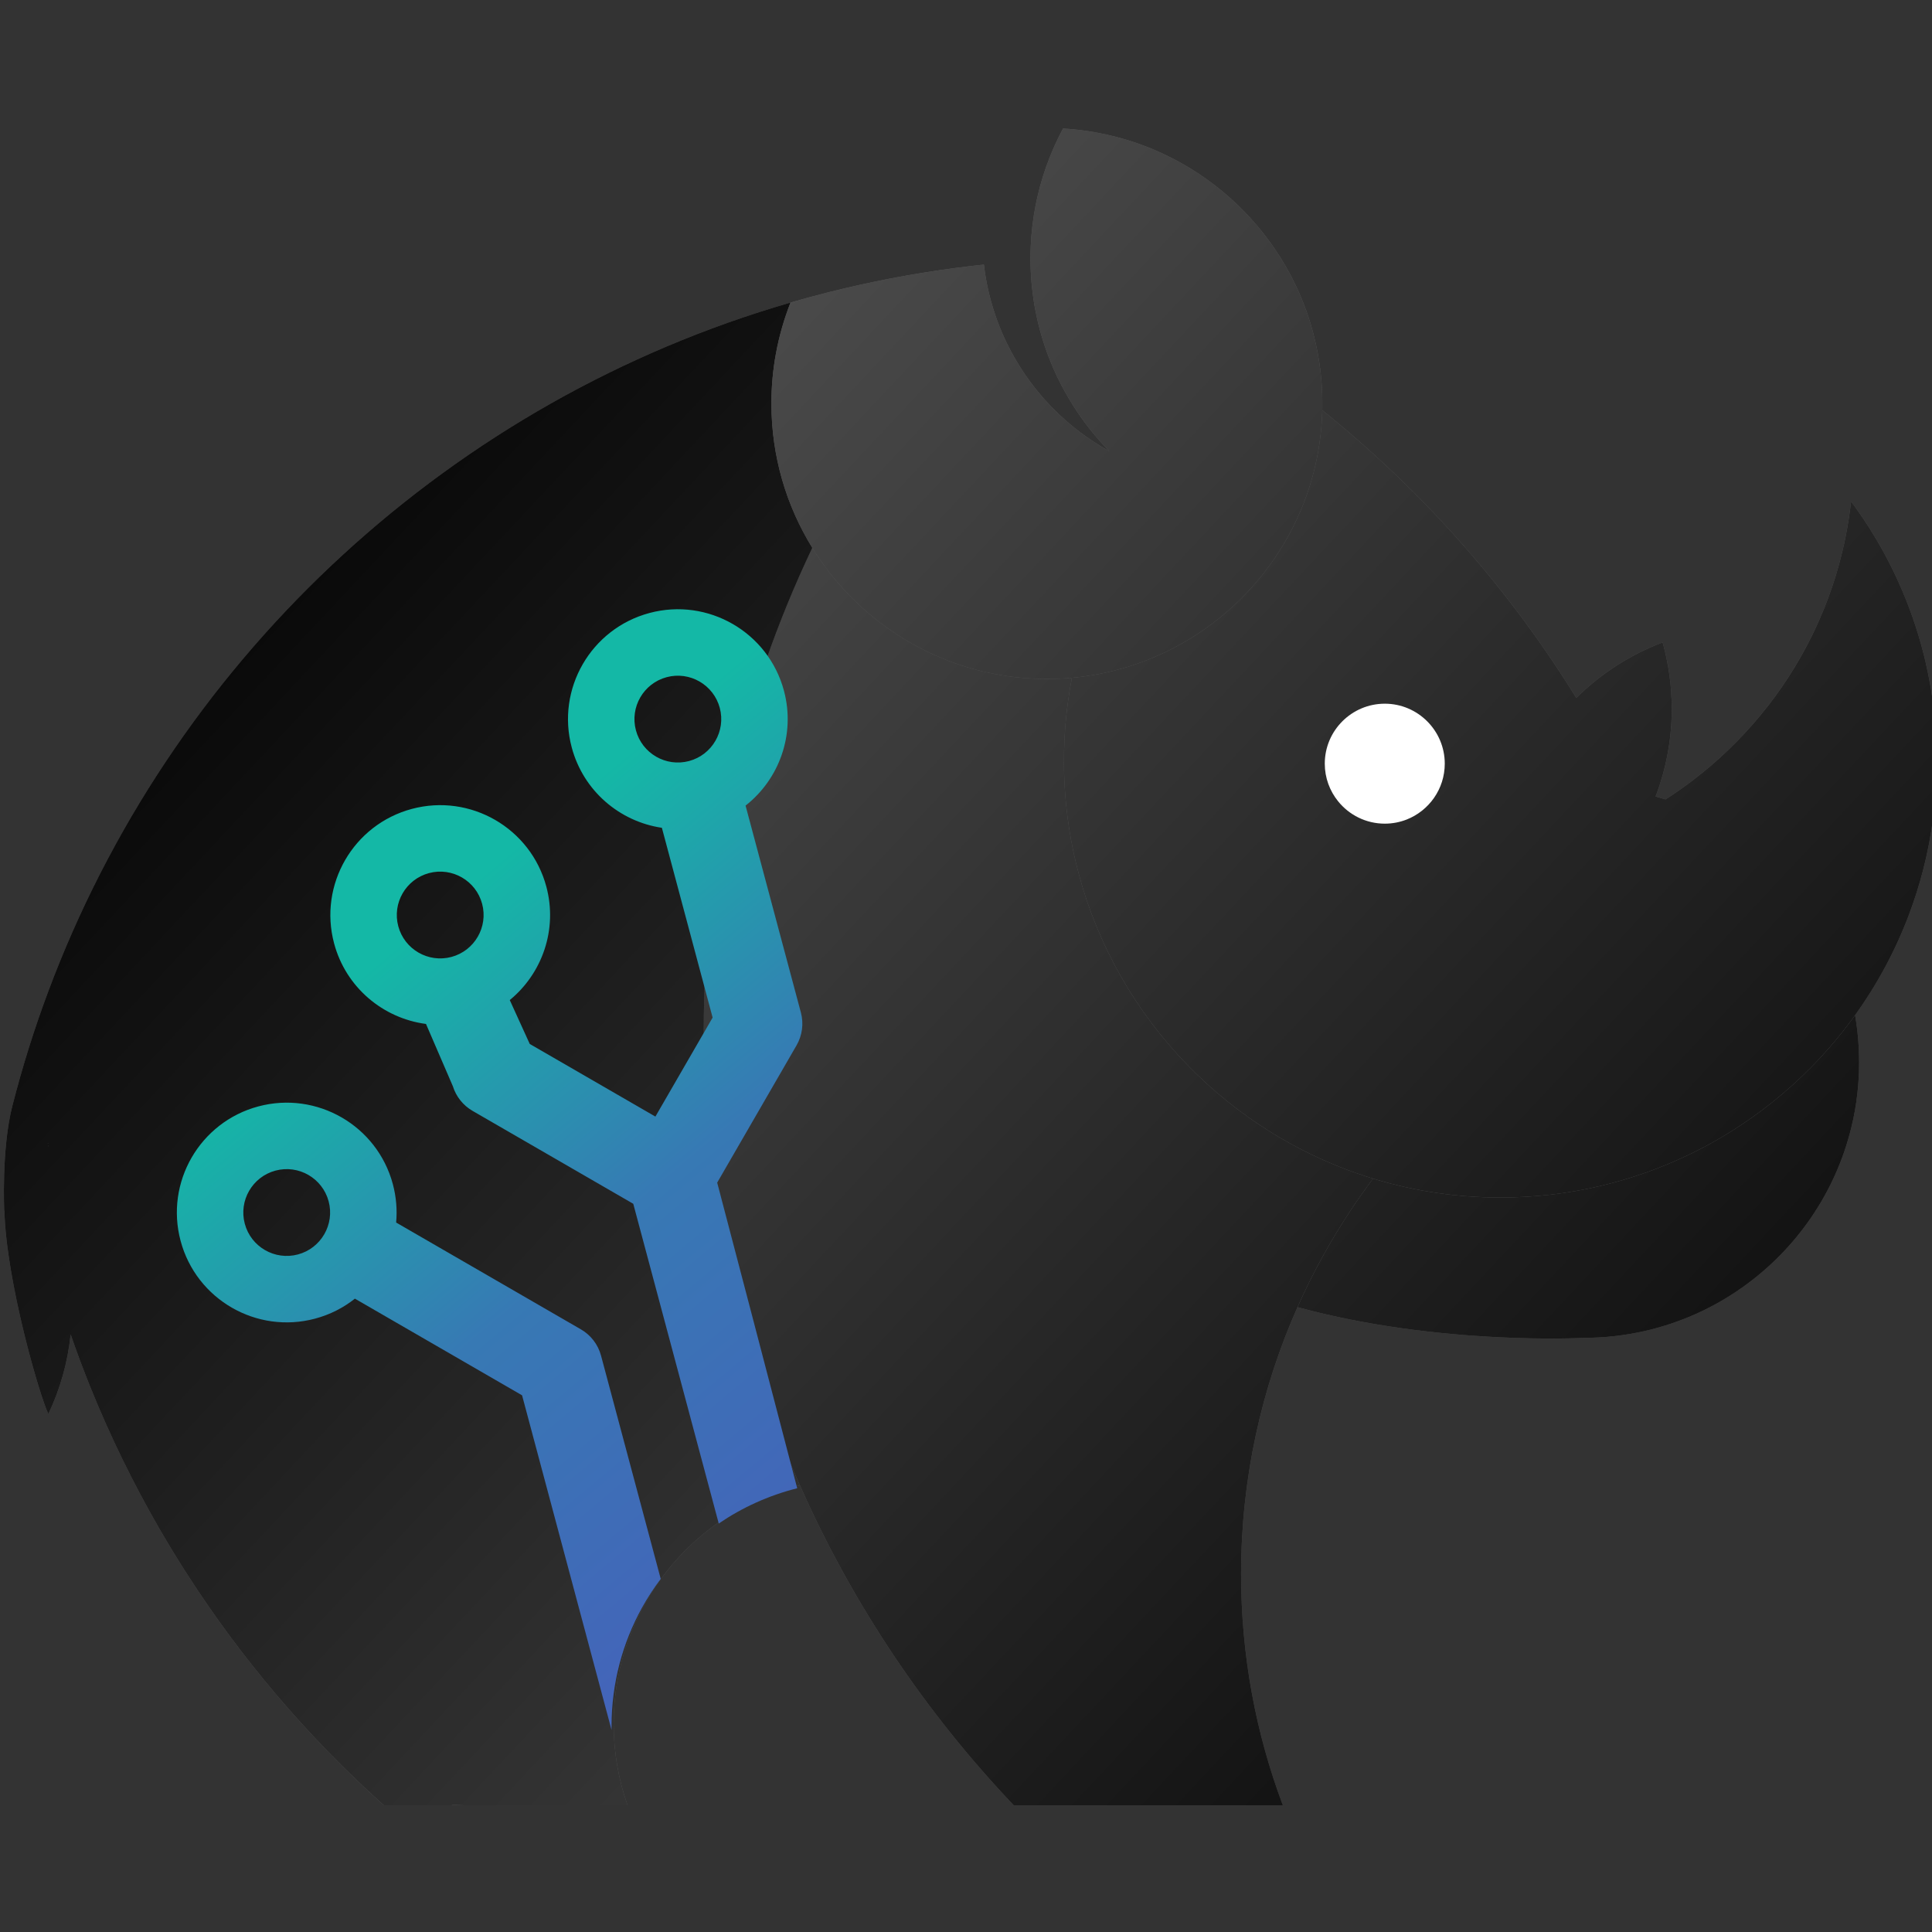 <?xml version="1.0" encoding="UTF-8" standalone="no"?>
<!DOCTYPE svg PUBLIC "-//W3C//DTD SVG 1.1//EN" "http://www.w3.org/Graphics/SVG/1.1/DTD/svg11.dtd">
<svg width="100%" height="100%" viewBox="0 0 512 512" version="1.1" xmlns="http://www.w3.org/2000/svg" xmlns:xlink="http://www.w3.org/1999/xlink" xml:space="preserve" xmlns:serif="http://www.serif.com/" style="fill-rule:evenodd;clip-rule:evenodd;stroke-linejoin:round;stroke-miterlimit:2;">
    <rect x="0" y="0" width="512" height="512" fill="#333333" stroke="none"/>
    <g transform="matrix(1.097,0,0,1.097,-2785.53,-80.396)">
        <g transform="matrix(0.963,0,0,0.963,1288.13,-196.972)">
            <path d="M1499.82,653.242C1473.02,659.924 1453.1,684.195 1453.1,713.045C1453.1,720.216 1454.33,727.104 1456.59,733.51L1415.46,733.51L1412.49,733.36L1412.67,733.51L1395.44,733.51C1376.27,716.298 1359.46,696.507 1345.56,674.689C1343.3,671.145 1341.12,667.547 1339.01,663.898C1332.51,652.613 1326.76,640.839 1321.84,628.645C1320.09,624.285 1318.43,619.871 1316.89,615.406C1316.15,622.477 1314.22,629.197 1311.29,635.357C1308.98,630.49 1300.72,601.885 1300.27,584.382L1300.23,584.431C1300.23,584.431 1299.49,568.92 1302.26,558.079C1302.56,556.898 1302.87,555.72 1303.19,554.546C1305.84,544.683 1309.02,535.032 1312.69,525.625C1344.41,444.248 1412.82,381.074 1497.48,356.538C1500.57,355.644 1503.67,354.8 1506.8,354.01C1517.18,351.388 1527.78,349.341 1538.57,347.906C1540.01,347.715 1541.45,347.534 1542.89,347.365C1543.92,347.244 1544.95,347.129 1545.99,347.02C1546.04,347.525 1546.11,348.029 1546.18,348.53C1546.34,349.666 1546.53,350.791 1546.75,351.906C1547.17,353.992 1547.69,356.041 1548.31,358.046C1548.99,360.243 1549.78,362.388 1550.69,364.474C1551.92,367.286 1553.36,369.989 1554.97,372.565C1556.79,375.465 1558.85,378.203 1561.11,380.753C1565.77,386 1571.31,390.449 1577.49,393.866C1571.27,387.533 1566.26,380.01 1562.83,371.674C1561.11,367.496 1559.79,363.115 1558.92,358.577C1558.83,358.117 1558.74,357.654 1558.66,357.191C1558.58,356.692 1558.5,356.192 1558.42,355.69C1558.3,354.854 1558.19,354.014 1558.1,353.169C1557.83,350.821 1557.69,348.437 1557.67,346.024L1557.67,345.464C1557.67,343.95 1557.72,342.448 1557.81,340.958C1557.83,340.654 1557.86,340.35 1557.88,340.047C1558.42,333.108 1559.99,326.453 1562.44,320.237C1563.43,317.71 1564.57,315.256 1565.84,312.884C1568.57,313.043 1571.26,313.361 1573.89,313.829C1577.47,314.464 1580.96,315.376 1584.33,316.542C1584.74,316.684 1585.14,316.829 1585.55,316.979C1588.1,317.915 1590.58,318.998 1592.98,320.217C1593.96,320.718 1594.94,321.242 1595.9,321.788C1607.22,328.241 1616.55,337.801 1622.72,349.298C1624.81,353.196 1626.54,357.317 1627.86,361.615C1628.88,364.944 1629.66,368.379 1630.17,371.899C1630.55,374.501 1630.78,377.149 1630.86,379.835C1630.88,380.508 1630.88,381.182 1630.88,381.859C1630.88,382.424 1630.88,382.988 1630.87,383.55C1634.03,386.098 1637.14,388.712 1640.19,391.39L1640.54,391.699C1642.47,393.396 1644.37,395.118 1646.25,396.866L1647.04,397.604C1648.56,399.022 1650.05,400.456 1651.54,401.906C1653.43,403.757 1655.29,405.634 1657.13,407.537C1669.51,420.351 1680.7,434.33 1690.5,449.29C1691.89,451.414 1693.25,453.557 1694.59,455.719C1700.7,449.669 1708.06,444.885 1716.25,441.796C1717.74,447.093 1718.54,452.677 1718.54,458.443C1718.54,466.192 1717.1,473.61 1714.48,480.447C1715.32,480.675 1716.15,480.918 1716.98,481.176C1719.25,479.723 1721.46,478.183 1723.6,476.561C1736.32,466.924 1746.71,454.378 1753.79,439.923C1754.9,437.668 1755.92,435.367 1756.86,433.023C1757.57,431.261 1758.23,429.475 1758.84,427.666C1760,424.206 1760.98,420.664 1761.78,417.051C1761.88,416.552 1761.99,416.052 1762.09,415.55C1762.7,412.55 1763.18,409.502 1763.52,406.413C1765.73,409.384 1767.79,412.47 1769.69,415.661C1772.25,419.955 1774.52,424.437 1776.48,429.082C1778.83,434.639 1780.73,440.428 1782.14,446.406C1782.68,448.707 1783.15,451.037 1783.55,453.391C1783.85,455.226 1784.11,457.077 1784.33,458.941C1784.81,463.078 1785.05,467.283 1785.05,471.545C1785.05,480.979 1783.85,490.138 1781.6,498.878C1780.62,502.671 1779.44,506.386 1778.08,510.01C1774.67,519.075 1770.09,527.571 1764.52,535.315C1765.19,539.162 1765.54,543.116 1765.54,547.151C1765.54,549.736 1765.4,552.288 1765.12,554.8C1764.78,557.82 1764.26,560.782 1763.54,563.673C1759.54,579.928 1749.77,593.936 1736.54,603.398C1733.01,605.92 1729.24,608.119 1725.26,609.951C1716.51,613.982 1706.78,616.238 1696.54,616.255L1696.55,616.26C1696.55,616.26 1660.21,618.258 1624.65,608.562C1615.55,629.044 1610.5,651.703 1610.5,675.52C1610.5,695.912 1614.2,715.455 1620.98,733.51L1553.46,733.51C1531.28,710.17 1513.04,683.055 1499.82,653.242ZM1627.07,404.526C1626.52,406.003 1626.51,406.058 1626.48,406.167C1626.67,405.655 1626.82,405.241 1627.07,404.526Z" style="fill:url(#_Linear1);"/>
        </g>
        <g transform="matrix(0.963,0,0,0.963,1288.13,-196.972)">
            <g transform="matrix(1,0,0,1,-725.081,-324.36)">
                <path d="M2421.62,940.614L2421.63,940.619C2421.63,940.619 2385.29,942.618 2349.73,932.921C2353.53,924.374 2358.03,916.206 2363.16,908.491C2364.66,906.22 2366.23,903.988 2367.85,901.798C2368.13,901.418 2368.41,901.04 2368.69,900.663C2373.92,902.262 2379.32,903.479 2384.85,904.28C2390,905.027 2395.27,905.414 2400.63,905.414C2417.72,905.414 2433.91,901.477 2448.34,894.463C2449.84,893.737 2451.31,892.979 2452.76,892.188C2454.84,891.059 2456.88,889.864 2458.87,888.607C2460.46,887.603 2462.03,886.559 2463.56,885.477C2470.74,880.422 2477.28,874.527 2483.05,867.937C2485.36,865.292 2487.55,862.534 2489.61,859.674C2490.27,863.521 2490.62,867.476 2490.62,871.511C2490.62,874.096 2490.48,876.648 2490.2,879.16C2489.87,882.18 2489.34,885.142 2488.62,888.033C2484.62,904.287 2474.85,918.296 2461.62,927.757C2458.09,930.279 2454.32,932.478 2450.34,934.31C2441.59,938.342 2431.87,940.598 2421.62,940.614Z" style="fill:url(#_Linear2);"/>
            </g>
            <g transform="matrix(1,0,0,1,-725.081,-324.36)">
                <path d="M2367.85,901.798C2366.23,903.988 2364.66,906.22 2363.16,908.491C2358.03,916.206 2353.53,924.374 2349.73,932.921C2340.63,953.404 2335.58,976.062 2335.58,999.879C2335.58,1020.27 2339.28,1039.82 2346.06,1057.87L2278.54,1057.87C2256.36,1034.53 2238.12,1007.42 2224.9,977.601C2223.88,975.302 2222.89,972.987 2221.93,970.656C2208.3,937.571 2200.79,901.352 2200.79,863.411C2200.79,820.146 2210.56,779.122 2228.02,742.43C2230.26,746.053 2232.82,749.454 2235.67,752.594C2248.32,766.547 2266.58,775.322 2286.86,775.322C2288.87,775.322 2290.87,775.235 2292.84,775.065L2293.07,775.445C2291.81,782.075 2291.15,788.914 2291.15,795.904C2291.15,835.295 2312.04,869.888 2343.32,889.185C2347.7,891.883 2352.27,894.282 2357.02,896.354L2357.73,896.658C2360.73,897.94 2363.79,899.092 2366.92,900.107C2367.51,900.297 2368.1,900.483 2368.69,900.663C2368.41,901.04 2368.13,901.418 2367.85,901.798Z" style="fill:url(#_Linear3);"/>
            </g>
            <g transform="matrix(1,0,0,1,-725.081,-324.36)">
                <path d="M2025.35,908.742L2025.31,908.79C2025.31,908.79 2024.57,893.279 2027.34,882.438C2027.64,881.258 2027.95,880.08 2028.27,878.905C2030.92,869.043 2034.1,859.392 2037.77,849.984C2069.49,768.607 2137.9,705.433 2222.56,680.898C2220.94,684.999 2219.7,689.29 2218.89,693.729C2218.14,697.781 2217.76,701.955 2217.76,706.219C2217.76,719.488 2221.51,731.895 2228.02,742.43C2210.56,779.122 2200.79,820.146 2200.79,863.411C2200.79,901.352 2208.3,937.571 2221.93,970.656C2222.89,972.987 2223.88,975.302 2224.9,977.601C2198.1,984.283 2178.18,1008.56 2178.18,1037.4C2178.18,1044.58 2179.41,1051.46 2181.67,1057.87L2140.54,1057.87L2137.57,1057.72L2137.75,1057.87L2120.53,1057.87C2101.35,1040.66 2084.54,1020.87 2070.64,999.049C2068.38,995.505 2066.2,991.907 2064.09,988.258C2057.59,976.973 2051.84,965.198 2046.92,953.005C2045.17,948.644 2043.51,944.23 2041.97,939.766C2041.23,946.837 2039.3,953.556 2036.37,959.717C2034.06,954.85 2025.8,926.244 2025.35,908.742ZM2036.43,892.581L2036.48,892.348L2036.37,892.5L2036.43,892.581Z" style="fill:url(#_Linear4);"/>
            </g>
            <g transform="matrix(1,0,0,1,-725.081,-324.36)">
                <path d="M2228.02,742.43C2221.51,731.895 2217.76,719.488 2217.76,706.219C2217.76,701.955 2218.14,697.781 2218.89,693.729C2219.7,689.29 2220.94,684.999 2222.56,680.898C2225.65,680.003 2228.76,679.16 2231.88,678.369C2242.26,675.747 2252.86,673.701 2263.65,672.266C2265.09,672.075 2266.53,671.894 2267.98,671.724C2269,671.604 2270.03,671.489 2271.07,671.379C2271.12,671.885 2271.19,672.388 2271.26,672.89C2271.42,674.025 2271.61,675.15 2271.83,676.265C2272.25,678.351 2272.77,680.4 2273.39,682.405C2274.07,684.603 2274.87,686.748 2275.78,688.833C2277,691.645 2278.44,694.349 2280.05,696.924C2281.88,699.824 2283.93,702.563 2286.19,705.113C2290.85,710.36 2296.39,714.809 2302.57,718.226C2296.35,711.893 2291.34,704.369 2287.91,696.033C2286.19,691.856 2284.87,687.475 2284,682.937C2283.91,682.476 2283.82,682.014 2283.74,681.55C2283.66,681.052 2283.58,680.551 2283.5,680.049C2283.38,679.214 2283.27,678.373 2283.18,677.528C2282.91,675.18 2282.77,672.797 2282.75,670.384L2282.75,669.824C2282.75,668.31 2282.8,666.807 2282.89,665.317C2282.91,665.013 2282.94,664.709 2282.96,664.406C2283.5,657.467 2285.07,650.813 2287.52,644.596C2288.51,642.069 2289.65,639.615 2290.93,637.243C2293.65,637.402 2296.34,637.72 2298.97,638.188C2302.55,638.824 2306.04,639.736 2309.41,640.901C2309.82,641.043 2310.22,641.189 2310.63,641.338C2313.18,642.275 2315.66,643.357 2318.06,644.576C2319.05,645.077 2320.02,645.601 2320.98,646.148C2332.3,652.601 2341.63,662.16 2347.8,673.658C2349.89,677.556 2351.62,681.677 2352.94,685.975C2353.96,689.303 2354.74,692.739 2355.25,696.259C2355.63,698.861 2355.86,701.509 2355.94,704.195C2355.96,704.867 2355.97,705.542 2355.97,706.219C2355.97,706.784 2355.96,707.348 2355.95,707.91C2355.85,711.797 2355.44,715.606 2354.72,719.311C2354.61,719.916 2354.48,720.519 2354.35,721.119C2354.3,721.364 2354.24,721.61 2354.18,721.854C2353.63,724.248 2352.95,726.594 2352.15,728.886C2351.2,731.456 2351.88,729.719 2351.2,731.456C2350.2,733.983 2349.06,736.437 2347.79,738.809C2341.97,749.632 2333.36,758.736 2322.92,765.147C2320.12,766.872 2317.17,768.402 2314.12,769.718C2309.95,771.516 2305.56,772.914 2301.02,773.864L2300.88,773.893C2298.35,774.416 2295.77,774.801 2293.14,775.039L2292.84,775.065C2290.87,775.235 2288.87,775.322 2286.86,775.322C2266.58,775.322 2248.32,766.547 2235.67,752.594C2232.82,749.454 2230.26,746.053 2228.02,742.43Z" style="fill:url(#_Linear5);"/>
            </g>
            <g transform="matrix(1,0,0,1,-725.081,-324.36)">
                <path d="M2448.34,894.463C2433.91,901.477 2417.72,905.414 2400.63,905.414C2395.27,905.414 2390,905.027 2384.85,904.28C2379.32,903.479 2373.92,902.262 2368.69,900.663C2368.1,900.483 2367.51,900.297 2366.92,900.107C2363.79,899.092 2360.73,897.94 2357.73,896.658L2357.02,896.354C2352.27,894.282 2347.7,891.883 2343.32,889.185C2312.04,869.888 2291.15,835.295 2291.15,795.904C2291.15,788.914 2291.81,782.075 2293.07,775.445L2292.84,775.065L2293.14,775.039C2295.77,774.801 2298.35,774.416 2300.88,773.893L2301.02,773.864C2305.56,772.914 2309.95,771.516 2314.12,769.718C2317.17,768.402 2320.12,766.872 2322.92,765.147C2333.36,758.736 2341.97,749.632 2347.79,738.809C2349.06,736.437 2350.2,733.983 2351.2,731.456C2351.63,730.364 2351.77,729.971 2352.15,728.886C2352.95,726.594 2353.63,724.248 2354.18,721.854C2354.24,721.61 2354.3,721.364 2354.35,721.119C2354.48,720.519 2354.61,719.916 2354.72,719.311C2355.44,715.606 2355.85,711.797 2355.95,707.91C2359.11,710.457 2362.22,713.071 2365.27,715.75L2365.62,716.059C2367.55,717.755 2369.45,719.478 2371.33,721.226L2372.12,721.964C2373.64,723.381 2375.13,724.815 2376.62,726.266C2378.51,728.117 2380.37,729.994 2382.21,731.897C2394.59,744.711 2405.78,758.689 2415.58,773.65C2416.97,775.773 2418.34,777.916 2419.67,780.079C2425.78,774.028 2433.14,769.244 2441.33,766.156C2442.82,771.453 2443.62,777.036 2443.62,782.803C2443.62,790.551 2442.18,797.97 2439.56,804.807C2440.4,805.034 2441.23,805.277 2442.06,805.536C2444.33,804.083 2446.54,802.543 2448.68,800.92C2461.4,791.283 2471.8,778.738 2478.88,764.283C2479.98,762.028 2481,759.726 2481.94,757.382C2482.65,755.62 2483.31,753.834 2483.92,752.026C2485.08,748.566 2486.06,745.024 2486.86,741.41C2486.97,740.911 2487.07,740.411 2487.17,739.91C2487.78,736.909 2488.26,733.861 2488.6,730.772C2490.81,733.743 2492.87,736.83 2494.77,740.021C2497.33,744.314 2499.6,748.797 2501.56,753.441C2503.91,758.998 2505.81,764.788 2507.22,770.765C2507.76,773.067 2508.23,775.396 2508.63,777.751C2508.93,779.586 2509.2,781.436 2509.41,783.301C2509.89,787.437 2510.13,791.643 2510.13,795.904C2510.13,805.339 2508.93,814.498 2506.68,823.237C2505.7,827.031 2504.52,830.746 2503.16,834.37C2499.75,843.434 2495.17,851.931 2489.61,859.674C2487.55,862.534 2485.36,865.292 2483.05,867.937C2477.28,874.527 2470.74,880.422 2463.56,885.477C2462.03,886.559 2460.46,887.603 2458.87,888.607C2456.88,889.864 2454.84,891.059 2452.76,892.188C2451.31,892.979 2449.84,893.737 2448.34,894.463Z" style="fill:url(#_Linear6);"/>
            </g>
            <g transform="matrix(1.002,0,0,1.002,915.735,-1197.01)">
                <path d="M394.73,1760.82L394.618,1760.97L394.678,1761.05L394.73,1760.82Z" style="fill:url(#_Linear7);"/>
            </g>
        </g>
        <g transform="matrix(0.763,-0.204,0.204,0.763,1213.75,-65.819)">
            <path d="M1667.82,1110.6L1667.82,1009.37L1627.67,969.216C1625.31,966.852 1623.93,963.687 1623.8,960.375L1620.78,939.856C1608.59,934.817 1599.99,922.799 1599.99,908.79C1599.99,890.246 1615.05,875.192 1633.59,875.192C1652.13,875.192 1667.19,890.246 1667.19,908.79C1667.19,922.404 1659.07,934.138 1647.42,939.413L1649.86,953.962L1681.25,985.351L1705.98,960.616L1705.98,900.529C1694.05,895.372 1685.69,883.492 1685.69,869.673C1685.69,851.13 1700.74,836.075 1719.29,836.075C1737.83,836.075 1752.88,851.13 1752.88,869.673C1752.88,883.541 1744.46,895.457 1732.46,900.584L1732.46,966.099C1732.46,969.61 1731.06,972.977 1728.58,975.459L1694.29,1009.75C1694.23,1022.27 1693.99,1078.06 1693.79,1106.38C1689.26,1106.31 1684.78,1106.65 1680.39,1107.38C1676.1,1108.09 1671.89,1109.17 1667.82,1110.6ZM1633.59,895.516C1626.26,895.516 1620.31,901.464 1620.31,908.79C1620.31,916.115 1626.26,922.063 1633.59,922.063C1640.91,922.063 1646.86,916.115 1646.86,908.79C1646.86,901.464 1640.91,895.516 1633.59,895.516ZM1719.29,856.399C1711.96,856.399 1706.01,862.347 1706.01,869.673C1706.01,876.999 1711.96,882.947 1719.29,882.947C1726.61,882.947 1732.56,876.999 1732.56,869.673C1732.56,862.347 1726.61,856.399 1719.29,856.399ZM1619.83,1163.15L1619.83,1057.18L1578.07,1015.41C1573.98,1017.19 1569.47,1018.17 1564.73,1018.17C1546.18,1018.17 1531.13,1003.12 1531.13,984.573C1531.13,966.03 1546.18,950.975 1564.73,950.975C1583.27,950.975 1598.33,966.03 1598.33,984.573C1598.33,988.649 1597.6,992.557 1596.27,996.173L1642.43,1042.34C1644.91,1044.82 1646.3,1048.18 1646.3,1051.7L1646.3,1122.38C1643.54,1124.54 1640.93,1126.89 1638.48,1129.43C1629.99,1138.26 1623.54,1149.28 1620.15,1161.93C1620.04,1162.34 1619.93,1162.75 1619.83,1163.15ZM1564.73,971.299C1557.4,971.299 1551.45,977.247 1551.45,984.573C1551.45,991.899 1557.4,997.846 1564.73,997.846C1572.05,997.846 1578,991.899 1578,984.573C1578,977.247 1572.05,971.299 1564.73,971.299Z" style="fill:url(#_Linear8);"/>
        </g>
        <g transform="matrix(1.068,0,0,1.068,349.237,-604.388)">
            <path d="M2368.71,819.911C2367.18,820.507 2365.52,820.835 2363.79,820.835C2359.52,820.835 2355.71,818.858 2353.22,815.772C2351.34,813.443 2350.21,810.483 2350.21,807.263C2350.21,799.785 2356.3,793.701 2363.79,793.701C2371.26,793.701 2377.35,799.785 2377.35,807.263C2377.35,813.013 2373.76,817.936 2368.71,819.911Z" style="fill:white;"/>
        </g>
    </g>
    <defs>
        <linearGradient id="_Linear1" x1="0" y1="0" x2="1" y2="0" gradientUnits="userSpaceOnUse" gradientTransform="matrix(-429.882,-383.554,332.707,-372.893,2508.9,1061.64)"><stop offset="0" style="stop-color:black;stop-opacity:1"/><stop offset="1" style="stop-color:rgb(91,91,91);stop-opacity:1"/></linearGradient>
        <linearGradient id="_Linear2" x1="0" y1="0" x2="1" y2="0" gradientUnits="userSpaceOnUse" gradientTransform="matrix(-429.882,-383.554,332.707,-372.893,2508.9,1061.64)"><stop offset="0" style="stop-color:black;stop-opacity:1"/><stop offset="1" style="stop-color:rgb(91,91,91);stop-opacity:1"/></linearGradient>
        <linearGradient id="_Linear3" x1="0" y1="0" x2="1" y2="0" gradientUnits="userSpaceOnUse" gradientTransform="matrix(-429.882,-383.554,332.707,-372.893,2508.9,1061.64)"><stop offset="0" style="stop-color:black;stop-opacity:1"/><stop offset="1" style="stop-color:rgb(91,91,91);stop-opacity:1"/></linearGradient>
        <linearGradient id="_Linear4" x1="0" y1="0" x2="1" y2="0" gradientUnits="userSpaceOnUse" gradientTransform="matrix(-429.882,-383.554,332.707,-372.893,2508.9,1061.64)"><stop offset="0" style="stop-color:rgb(91,91,91);stop-opacity:1"/><stop offset="1" style="stop-color:black;stop-opacity:1"/></linearGradient>
        <linearGradient id="_Linear5" x1="0" y1="0" x2="1" y2="0" gradientUnits="userSpaceOnUse" gradientTransform="matrix(-429.882,-383.554,332.707,-372.893,2508.9,1061.64)"><stop offset="0" style="stop-color:black;stop-opacity:1"/><stop offset="1" style="stop-color:rgb(91,91,91);stop-opacity:1"/></linearGradient>
        <linearGradient id="_Linear6" x1="0" y1="0" x2="1" y2="0" gradientUnits="userSpaceOnUse" gradientTransform="matrix(-429.882,-383.554,332.707,-372.893,2508.9,1061.64)"><stop offset="0" style="stop-color:black;stop-opacity:1"/><stop offset="1" style="stop-color:rgb(91,91,91);stop-opacity:1"/></linearGradient>
        <linearGradient id="_Linear7" x1="0" y1="0" x2="1" y2="0" gradientUnits="userSpaceOnUse" gradientTransform="matrix(-428.864,-382.646,331.92,-372.01,866.027,1929.71)"><stop offset="0" style="stop-color:black;stop-opacity:1"/><stop offset="1" style="stop-color:rgb(91,91,91);stop-opacity:1"/></linearGradient>
        <linearGradient id="_Linear8" x1="0" y1="0" x2="1" y2="0" gradientUnits="userSpaceOnUse" gradientTransform="matrix(-91.552,-195.427,337.536,-158.127,1680.44,1123.71)"><stop offset="0" style="stop-color:rgb(67,101,185);stop-opacity:1"/><stop offset="0.5" style="stop-color:rgb(55,121,180);stop-opacity:1"/><stop offset="1" style="stop-color:rgb(20,184,166);stop-opacity:1"/></linearGradient>
    </defs>
</svg>
